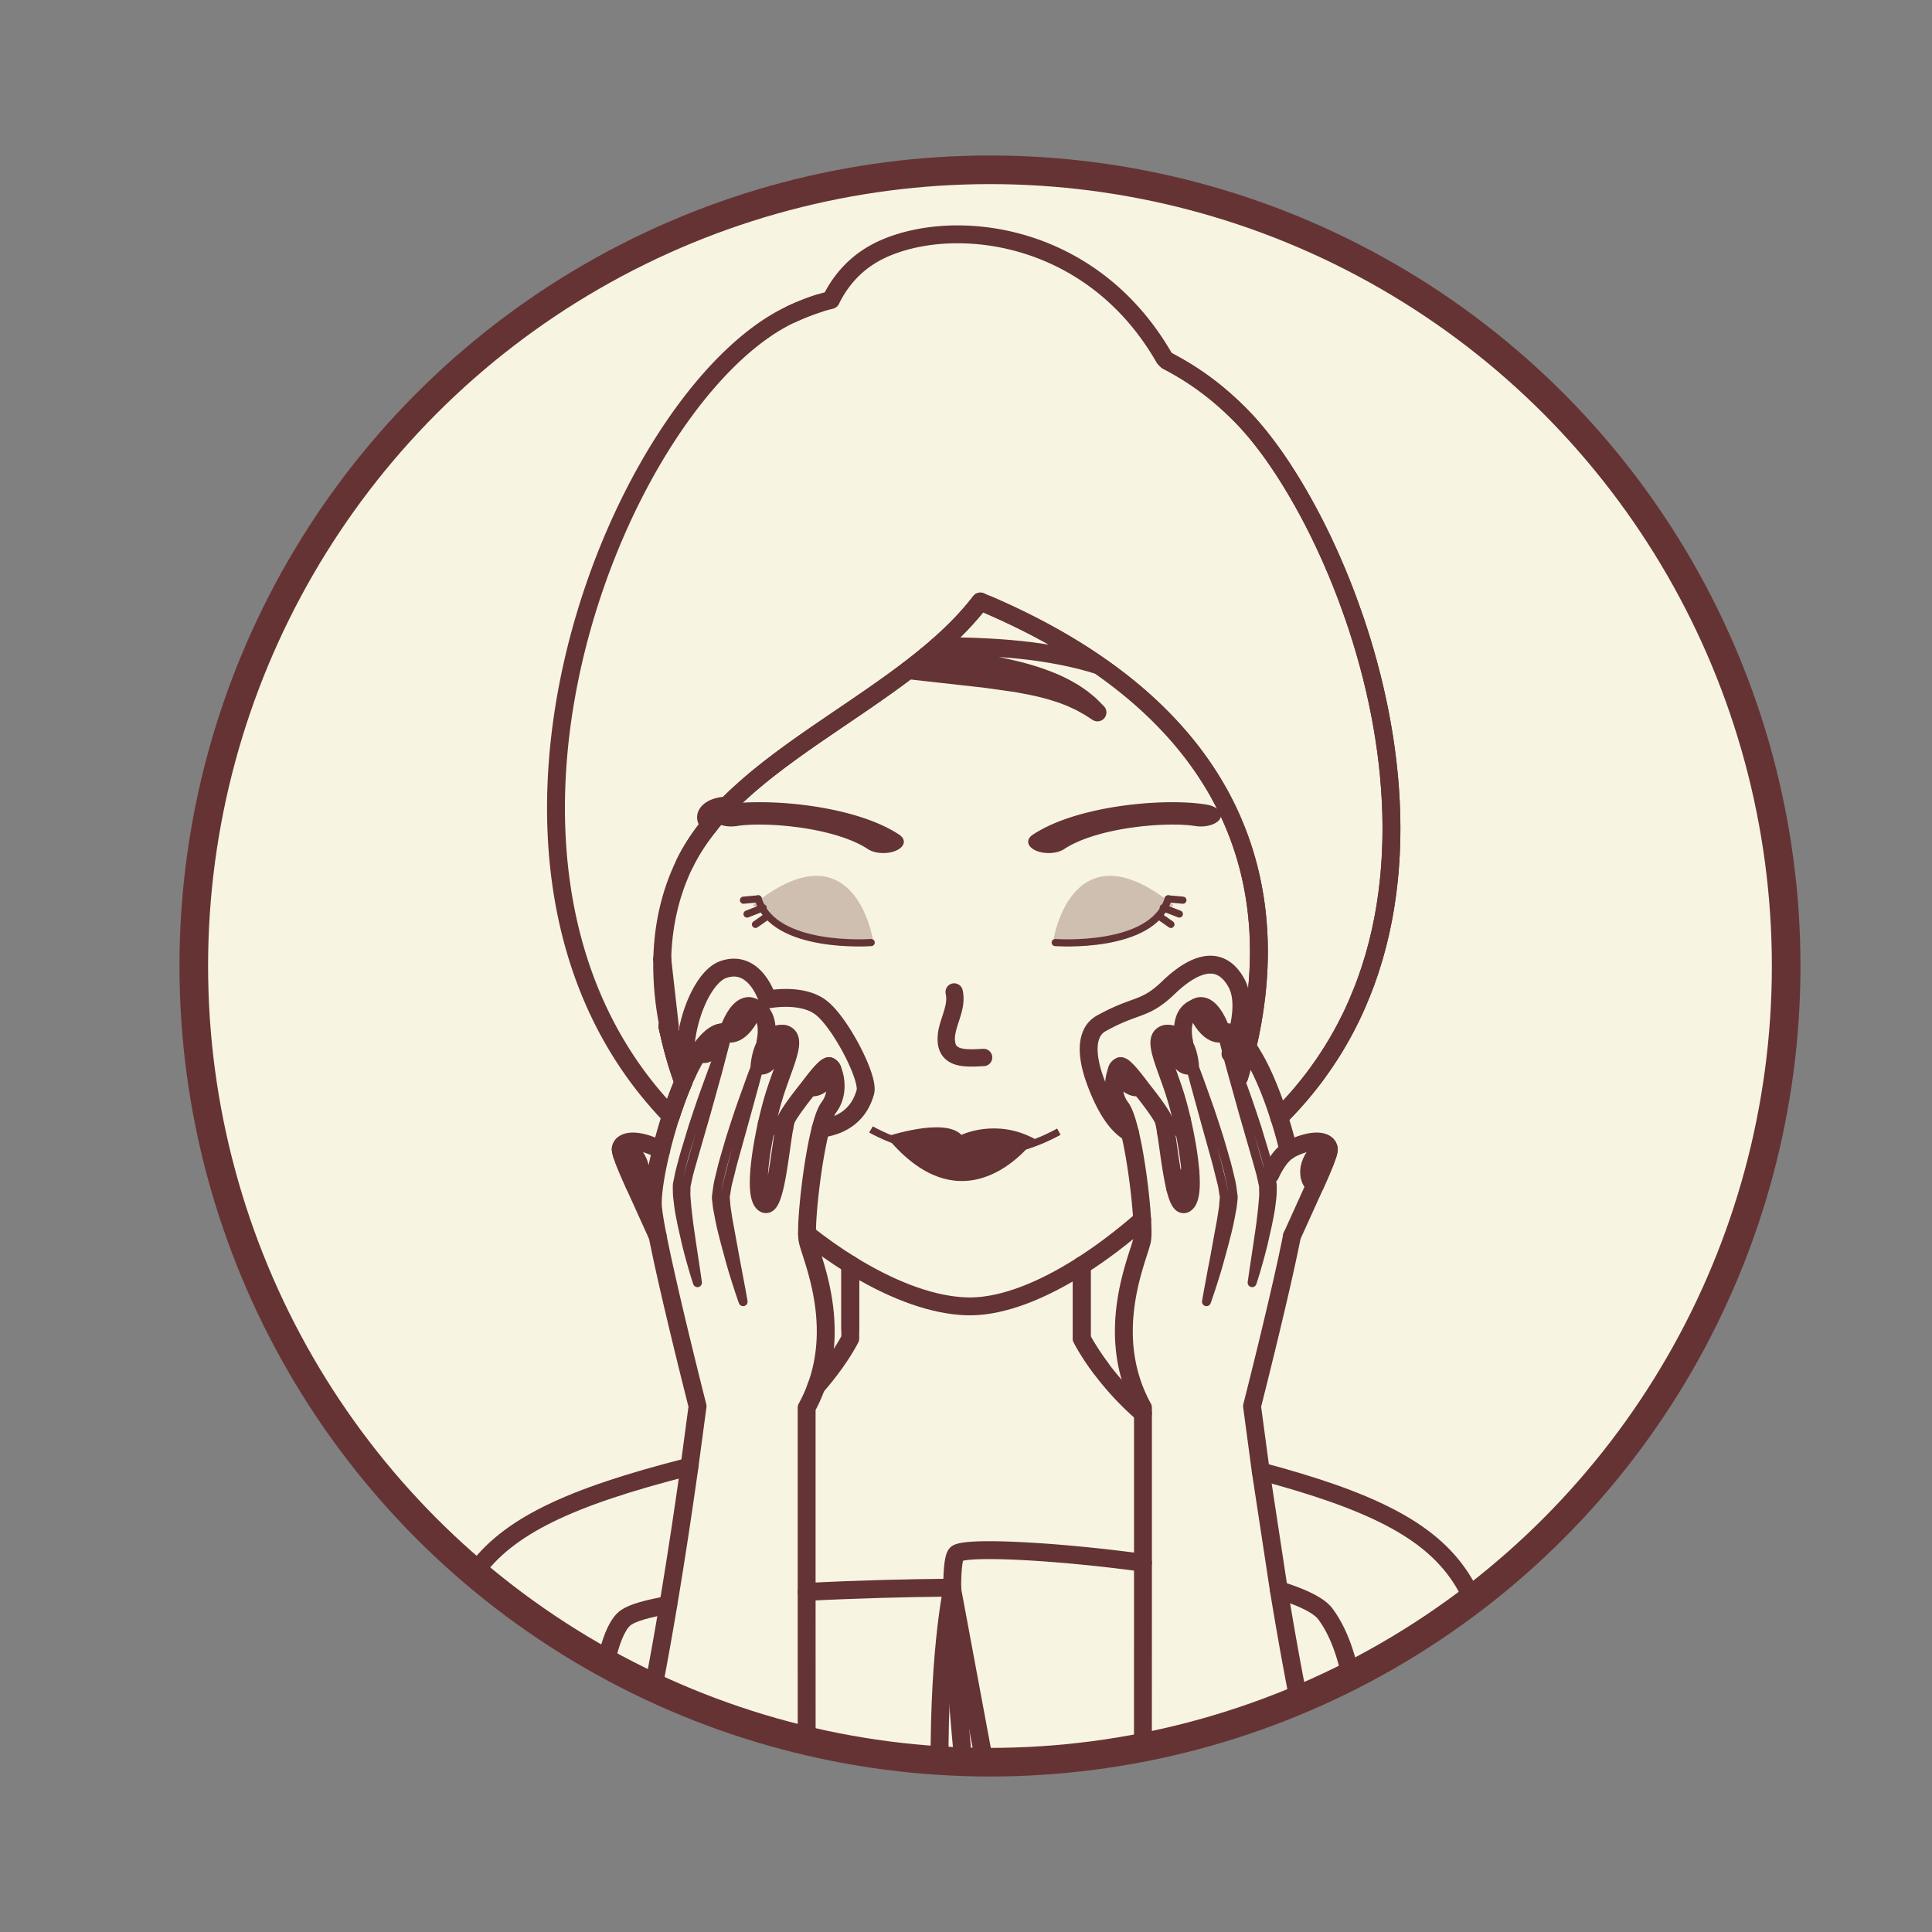 <svg xmlns="http://www.w3.org/2000/svg" xmlns:xlink="http://www.w3.org/1999/xlink" viewBox="0 0 1080 1080" xmlns:v="https://vecta.io/nano"><rect x="0" y="0" width="1080" height="1080" fill="#808080" stroke="none"/><style><![CDATA[.J{stroke-miterlimit:10}.K{stroke-linejoin:round}.L{stroke-linecap:round}.M{clip-path:url(#B)}.N{stroke:#643336}.O{stroke-width:10}.P{fill:#643336}.Q{stroke-width:4}]]></style><defs><circle id="A" cx="553.4" cy="540" r="445.08"/></defs><use xlink:href="#A" fill="#f7f5e1"/><clipPath id="B"><use xlink:href="#A"/></clipPath><g class="M"><g fill="none" class="J K L N O"><path d="M475.31 706.85V743v5.21s-6.05 12.23-19.04 26.9c0 .02-.02.02-.02.02m148.45-67.72v40.81s1.74 3.49 5.31 8.96l1.43 2.14.36.53 1.17 1.66c.02.05.05.08.08.13l2.48 3.4a158.6 158.6 0 0 0 23.38 25.04"/><path d="M704.79 822.49c122.6 32.67 131.07 65.21 131.07 178.39h-98.59-98.37-70.4-15.3-11.12-4.16-12.51-13.89-60.59-98.36-108.43c0-115.84 8.9-147.21 139.94-180.71l1.32-.35M475.31 743v-36.15m140.23 58.19l-2.48-3.4c-.03-.05-.07-.08-.08-.13l-1.17-1.66-.36-.53-1.43-2.14c-3.57-5.48-5.31-8.96-5.31-8.96v-40.81m60.75-52.11c-2.75 3.04-5.57 6.05-8.47 9.01"/><path d="M638.48 681.87c-10.95 9.59-22.36 18.27-33.77 25.54-21.69 13.84-43.31 22.58-61.59 22.86-1.99.03-4.01-.03-6.07-.2-18.6-1.35-40.24-9.9-61.73-23.22-8.14-5.03-16.26-10.75-24.17-17.02M370.2 536.11c.43-17.64 4-35.83 12.5-53.32 3.8-7.81 8.67-15.11 14.32-22.03-.84-.61-1.5-1.32-1.91-2.1-1.78-3.44 1.86-7.04 8.12-8.04 1.1-.18 2.24-.35 3.39-.48 27.56-27.95 67.56-50.02 101.06-75.52 3.58-2.71 7.09-5.48 10.49-8.3 2.04-1.66 4.03-3.35 5.99-5.08 8.93-7.81 17.03-16.06 23.86-24.98M382 604.9c-3.6-9.62-6.53-20.27-8.88-31.19"/><path d="M370.2 536.11l4.26 37.62h-.81c-.18 0-.36 0-.53-.02m151.03-212.49h.07c30.95 0 62.12 1.92 90.29 10.85m-106.84 2.53l4.13.53 38.71 4.32 17.61 2.47c5.52 1.02 10.77 1.96 15.49 3.21 2.38.59 4.64 1.23 6.74 1.94 2.15.61 4.13 1.33 5.97 2.09 1.89.64 3.57 1.48 5.13 2.19 1.59.69 3.03 1.4 4.26 2.14 2.55 1.35 4.49 2.57 5.77 3.45l1.99 1.3m-95.31-31.94l14.49 1.84c6.53.79 12.92 1.92 19.12 2.99 6.22 1.04 12.18 2.42 17.82 3.8 5.64 1.48 10.93 3.07 15.69 4.97 4.78 1.79 9.04 3.83 12.63 5.95 1.83.99 3.47 2.04 4.92 3.09 1.5.99 2.81 1.97 3.93 2.96 2.35 1.81 3.96 3.5 5.05 4.64l1.66 1.69c.02.02.03.02.03.02m101.6 226.38c122.42-121.51 38.08-331.45-20.85-391.75-13.5-13.81-26.96-23.5-41.84-31.23M552.28 338.04c72.97 31.5 113.16 72.07 133.48 113.75 1.25 2.53 2.4 5.08 3.49 7.63v.02c19.12 44.48 16.59 89.66 8.01 125.97 0 .02-.02.02-.02.03l-.95 3.85c-1.09 4.39-2.29 8.63-3.54 12.71"/><path d="M715.1 624.63l1.41-1.41 2.71-2.8 2.63-2.83 2.57-2.84 2.5-2.88.33-.38 4.47-5.46 2.3-2.96 2.24-2.98 4.24-6.04 4.03-6.17 1.89-3.09 1.86-3.14 1.71-3.01c.02-.05.03-.08.07-.13l1.73-3.17 3.26-6.4c.02-.05.05-.1.08-.16l1.45-3.06 2.02-4.47 3.54-8.62 1.25-3.3 2.1-5.99.26-.81 2.07-6.61a2.4 2.4 0 0 1 .12-.38l.85-3.01.92-3.39a241.51 241.51 0 0 0 3.81-17.13l.05-.26.56-3.21c.97-5.76 1.74-11.56 2.33-17.36l.33-3.5c0-.03 0-.08.02-.13l.49-6.86.2-3.5c.16-3.5.26-7 .31-10.52.21-17.74-1.18-35.52-3.83-52.91-3.6-23.66-9.52-46.68-16.85-68.14l-4.28-11.9a411.59 411.59 0 0 0-9.31-22.67l-3.29-7.19a365.94 365.94 0 0 0-8.55-17.05l-3.52-6.43-3.55-6.18-3.58-5.94-3.6-5.67c-7.83-11.99-15.72-22.05-23.2-29.71-13.5-13.81-26.97-23.5-41.85-31.22l-1.51-1.45c-40.48-70.69-117.04-79.06-157.09-61.12-14.81 6.63-23.84 17.4-29.32 28.61l-1.07.28c-7.14 1.78-13.4 4.09-20.88 7.56-95.81 44.48-203.4 307.74-67.55 448.31 2.12-6.56 4.49-13.02 7.02-18.96-3.6-9.62-6.53-20.27-8.88-31.19"/><path d="M373.12 573.71c2.35 10.92 5.28 21.57 8.88 31.19-2.53 5.94-4.9 12.4-7.02 18.96m-4.78-87.75c-.3 13.01 1.09 25.72 3.45 37.62 2.19 11.1 5.23 21.47 8.52 30.78v.02"/></g><defs><path id="C" d="M382.7 482.77c29.23-60.04 120.77-90.19 164.05-144.91l1.26-1.62c26.05 10.92 48.03 22.97 66.49 35.83 35.2 24.48 57.66 51.86 71.26 79.71a185.05 185.05 0 0 1 3.49 7.65c19.11 44.48 16.59 89.66 7.99 125.95 0 .02-.02.03-.02.03l-.94 3.86a257.02 257.02 0 0 1-3.54 12.69"/><path id="D" d="M457.75,169.6c-4.99,1.58-10.07,3.55-15.22,5.94"/></defs><clipPath ><use xlink:href="#C"/></clipPath><g fill="none" class="N J K"><g class="O"><g class="L"><use xlink:href="#C"/><use xlink:href="#D"/><path d="M450.91 889.89c26.88-1.41 55.54-2.17 81.36-2.38m226.7 112.61h-21.9-98.17-85.83H540h-14.6-74.47-98.16-20.88s.92-84.01 18.1-95.96c3.85-2.66 12.15-4.98 23.56-6.97"/></g><path d="M532.25 888.27s-8.43 38.93-6.84 112.61l27.88.41-21.04-113.02z"/><g class="L"><path d="M638.92 873.61c-50.12-6.82-100.42-9.22-104.31-4.9-1.61 1.79-2.29 8.85-2.33 18.79-.02.26-.02.53-.02.79-.13 36.9 7.74 111.83 7.74 111.83h13.07 85.83 98.16 21.9c.66-27.1.54-72.87-18.1-97.95-3.55-4.78-12.97-9.26-25.96-13.32m-63.17-256.47v-.02c3.14-1.68 6.15-3.9 8.96-6.26m-29.04 7.15c-6.64-3.73-13.24-12.38-19.25-28.69-5.97-16.18-4.98-27.9 3.14-32.44 19.91-11.1 24.06-6.99 37.69-20.09s28.56-19.44 37.9-2.63c4.08 7.33 3.37 18.47.13 29.81 0 0 0 .02-.02.03-.51 1.79-1.09 3.62-1.73 5.41-.51 1.48-1.07 2.94-1.66 4.39m-303.79 11.22c-4.67-20.52 6.84-53.92 20.57-58.4 17.77-5.82 24.45 16.89 24.45 16.89s19.19-3.96 30.06 4.64c10.89 8.6 26.74 39.3 24.6 47.04-3.6 13.01-13.17 18.91-24.98 20.55m-20.33-.58c-3.27-.51-6.58-1.2-9.82-2.01m-60.98 62.66l-12.79-28.25-2.75-6.2-.54-1.25-1.74-4.16-.56-1.38-1.58-4.31-.21-.67-.38-1.55-.07-.56c-.02-.2-.02-.36 0-.49a3.12 3.12 0 0 1 .15-.62c1.4-4.85 10.49-4.65 21.03.62.48.23.94.51 1.38.81"/></g><path d="M348.07 640.08c-.52.59-.93 1.27-1.05 2.14-.28 2 3.19 10.28 7.83 20.58 7.68-7.75-.11-19.57-6.78-22.72zm110.69-9.1c-4.52 17.51-7.86 47.45-7.61 58.85.03 1.4.1 2.5.25 3.29 1.5 8.39 18.63 44.4 4.88 82 0 .02-.02.02-.02.02-1.41 3.93-3.19 7.88-5.34 11.81V889.9l.02 110.23v.76h-98.36l.2-.76c7.68-29.73 14.85-67.47 20.78-102.93 4.92-29.24 8.99-56.94 11.86-77.36l4.52-33.76s-15.79-62.01-22.3-95.02c-1.35-6.88-2.29-12.48-2.61-16.02-.58-6.25 1.22-18.37 4.55-32 1.51-6.22 3.34-12.74 5.41-19.17 2.12-6.56 4.49-13.02 7.02-18.96.05-.11.1-.25.16-.38v-.02c.62-1.45 1.27-2.86 1.89-4.24 2.07-4.44 4.24-8.48 6.46-11.89 1.12-1.69 2.17-3.12 3.19-4.36a22.22 22.22 0 0 1 .59-.71c.39-.46.77-.89 1.15-1.28.12-.13.25-.25.36-.36.15-.16.28-.3.43-.43l.41-.4c.26-.26.54-.49.81-.72.25-.2.48-.4.72-.58l.89-.64a9.93 9.93 0 0 1 1.02-.64c.2-.12.39-.21.58-.3 0-.02.02-.02.03-.02 1.3-.59 2.6-.87 3.88-.81h.02c.69.03 1.38.18 2.07.44 0-.02.02-.03.02-.05.44-.89 7.65-15.42 12.41-14.72a12.49 12.49 0 0 1 2.48.62l.02.02c10.05 3.68 6.3 18.99 6.3 18.99s.92-.77 2.29-1.69c.02-.02.03-.02.03-.02 1.86-1.25 4.54-2.71 6.91-2.81h.02c1.38-.07 2.63.33 3.58 1.48 3.85 4.67-4.14 19.47-8.96 36.45-1 3.54-2.1 7.86-3.14 12.53-2.83 12.81-5.23 28.25-4.28 37.29.38 3.52 1.25 6.07 2.81 7.12 1.13.79 2.17.23 3.09-1.27 3.98-6.43 6.23-30.26 8.19-41.14.41-2.29.81-4 1.2-4.87 1.43-3.16 7.45-11.33 13.1-18.27 0 0 .03-.05.1-.13 5.03-6.15 9.73-11.3 10.74-11.12a2.53 2.53 0 0 1 .33.16c.51.33 1.1 1.22 1.63 2.48 1.87 4.43 3.07 13.44-2.24 20.42-1.58 2.12-3.13 6.42-4.54 11.94z"/></g><g stroke-width="5"><path d="M406.66 577.58l-1.45 6.04-4.14 15.81-6.18 22.23-7.31 25.36c-1.13 4.28-2.62 8.68-3.37 12.75l-.68 3.08c-.06.64-.05 2.06-.08 3.04-.13 2.22.1 4.23.28 6.23.28 3.95.87 8.07 1.28 11.86l1.55 10.76 2.43 16.14.89 6.15s-2.92-8.56-6.18-21.72l-2.41-10.69c-.72-3.86-1.68-7.77-2.11-12.24-.28-2.2-.59-4.45-.55-6.59 0-1.19-.1-1.96-.02-3.5l.68-3.4c.82-4.67 2.19-8.83 3.31-13.27l3.9-12.91c1.26-4.26 2.74-8.37 4.05-12.39 2.65-8.03 5.49-15.4 7.76-21.77 2.3-6.36 4.51-11.56 5.94-15.24l2.41-5.73zm21.24 4.88l-1.55 6.29-4.34 16.47-6.36 23.18-3.63 13.04c-1.18 4.44-2.59 8.93-3.6 13.45l-1.71 6.74c-.55 2.23-.71 4.28-1.11 6.41l-.13.79c-.02.06-.05.43-.06.23l.04.43.15 1.71.26 3.4.97 6.41 4.29 23.54 3.16 16.73 1.13 6.37s-.82-2.21-2.11-6.12c-1.21-3.93-3.15-9.5-5.01-16.3l-2.99-11c-.99-3.95-2.1-8.02-2.96-12.46l-1.29-6.8-.39-3.39-.18-1.71-.04-.43c-.01-.48.03-.4.04-.63l.12-.92c.37-2.42.59-5.04 1.14-7.35l1.66-6.91c1.1-4.64 2.56-9.09 3.81-13.56 1.24-4.47 2.75-8.77 4.08-12.98 2.68-8.4 5.62-16.09 7.95-22.74 2.38-6.64 4.66-12.06 6.15-15.9l2.51-5.99z"/></g><g class="O"><path d="M390.52 588.37s6.35 5.68 14.11-11.21c0 0-5.6-1.74-14.11 11.21zm16.14-10.79s7.51 3.27 14.93-14.12c0 .01-7.46-6.95-14.93 14.12zm31.59.43s-7.55 20.05-13.64 17.48c0 0 1.37-19.13 13.64-17.48zm14.49 29.27s4.43 3.85 12.8-8.6c0 0 .22-1.7-1.96-2.65s-10.84 11.25-10.84 11.25z"/><path d="M722.2 691.05l12.79-28.25 2.75-6.2.54-1.25 1.74-4.16.56-1.38 1.58-4.31.21-.67.38-1.55.07-.56c.02-.2.02-.36 0-.49a3.12 3.12 0 0 0-.15-.62c-1.4-4.85-10.49-4.65-21.03.62-.48.23-.94.51-1.38.81-4.32 2.83-7.71 8.27-10.16 13.58v.02" class="L"/><path d="M742.82 642.23c.02.13.02.3 0 .49 0 .16-.03.36-.07.56-.08.44-.21.95-.38 1.55l-.21.67-1.58 4.31-.56 1.38-1.74 4.16-.54 1.25-2.75 6.2c-7.7-7.74.1-19.57 6.77-22.71.39.44.72.94.9 1.51.08.2.13.41.16.63z"/><path d="M722.2 691.03c-6.51 33.04-22.3 95.04-22.3 95.04l4.88 36.42 10.11 66.36 1.35 8.16c5.95 35.52 13.14 73.33 20.82 103.11l.2.76H638.9v-.76l.02-110.28v-16.23-83.53-3.14c-22.86-41.6-2.14-84.57-.48-93.82.35-1.96.35-6 .03-11.25-.76-13.29-3.42-34.3-6.82-48.62-1.59-6.61-3.32-11.81-5.11-14.16-5.34-7.02-4.09-16.06-2.24-20.45.54-1.27 1.12-2.14 1.63-2.45a1.26 1.26 0 0 1 .33-.16c1-.18 5.71 4.97 10.74 11.12.07.08.1.13.1.13 5.66 6.94 11.66 15.11 13.1 18.27.51 1.1 1 3.57 1.53 6.82v.02c1.41 8.62 2.99 22.77 5.26 31.93 1.53 6.18 3.37 10.1 5.69 8.5 2.84-1.94 3.42-8.85 2.78-17.51-.66-9.03-2.65-19.98-4.77-29.2-.87-3.78-1.78-7.28-2.61-10.23-4.82-16.99-12.81-31.78-8.96-36.45.95-1.15 2.2-1.55 3.58-1.48h.02c2.4.1 5.03 1.55 6.87 2.78.03.02.05.03.07.05a29.2 29.2 0 0 1 2.27 1.69s-3.73-15.31 6.31-18.99l.02-.02c.74-.28 1.58-.49 2.48-.62 4.77-.71 11.97 13.83 12.41 14.72 0 .02.02.03.02.05.69-.26 1.38-.41 2.07-.44h.02c1.28-.07 2.58.21 3.88.81.26.12.53.26.81.43.44.21.89.49 1.32.82 2.01 1.4 4.01 3.52 5.99 6.18.49.66.99 1.33 1.45 2.06l.62.94c1.4 2.14 2.78 4.54 4.11 7.12 4.31 8.32 8.32 18.61 11.67 29.14 1.97 6.18 3.72 12.43 5.16 18.4" class="L"/></g><g stroke-width="5"><path d="M683.17 577.58l1.45 6.04c1.03 3.81 2.29 9.31 4.14 15.81l6.18 22.23 7.31 25.36c1.13 4.28 2.62 8.68 3.37 12.75l.68 3.08c.06.64.05 2.06.08 3.04.13 2.22-.1 4.23-.29 6.23-.28 3.95-.87 8.07-1.28 11.86l-1.55 10.76-2.43 16.14-.89 6.15s2.92-8.56 6.18-21.72l2.41-10.69c.72-3.86 1.68-7.77 2.11-12.24.29-2.2.59-4.45.55-6.59 0-1.19.1-1.96.02-3.5l-.68-3.4c-.82-4.67-2.19-8.83-3.31-13.27l-3.9-12.91c-1.26-4.26-2.74-8.37-4.05-12.39-2.65-8.03-5.49-15.4-7.76-21.77-2.3-6.36-4.52-11.56-5.94-15.24l-2.4-5.73zm-21.24 4.88l1.55 6.29 4.34 16.47 6.36 23.18 3.63 13.04c1.18 4.44 2.59 8.93 3.6 13.45l1.71 6.74c.55 2.23.71 4.28 1.11 6.41l.13.79c.02.06.05.43.06.23l-.04.43-.15 1.71-.26 3.4-.97 6.41-4.29 23.54c-1.41 6.89-2.35 12.7-3.16 16.73l-1.13 6.37s.82-2.21 2.11-6.12c1.21-3.93 3.15-9.5 5.01-16.3l2.99-11c.99-3.95 2.1-8.02 2.96-12.46l1.29-6.8.39-3.39.18-1.71.04-.43c.01-.48-.03-.4-.04-.63l-.12-.92c-.37-2.42-.59-5.04-1.14-7.35l-1.66-6.91c-1.1-4.64-2.56-9.09-3.81-13.56-1.24-4.47-2.75-8.77-4.08-12.98-2.68-8.4-5.62-16.09-7.95-22.74-2.38-6.64-4.66-12.06-6.15-15.9l-2.51-5.99z"/></g><g class="O"><path d="M699.31 588.38s-1.13 1-3.03.9c-1.73-.08-4.08-1.1-6.77-4.64-1.35-1.79-2.81-4.21-4.31-7.48 0 0 .02 0 .03-.02h.02c.26-.07 1.64-.3 3.88.81.26.11.53.26.81.43.41.23.84.53 1.3.86 1.71 1.23 3.72 3.17 5.99 6.18l1.46 2.02.62.94zm-16.14-10.8s-7.51 3.27-14.93-14.12c0 .01 7.46-6.95 14.93 14.12zm-31.59.43s7.56 20.05 13.64 17.48c0 0-1.37-19.13-13.64-17.48zm-14.49 29.27s-4.43 3.85-12.8-8.6c0 0-.22-1.7 1.96-2.65s10.84 11.25 10.84 11.25z"/></g></g><path d="M528.66 555.62c.77 3.23-.08 6.89-1.55 11.38-1.39 4.44-3.39 9.52-2.93 15.57a16.41 16.41 0 0 0 .69 3.68c.84 2.77 2.58 5.15 4.71 6.67 3.22 2.31 6.84 2.95 10.3 3.21 3.49.24 6.99 0 10.22-.16 2.67-.14 4.72-2.41 4.58-5.09a4.85 4.85 0 0 0-5.08-4.59c-4.36.25-8.62.44-11.41-.11-1.4-.26-2.34-.68-2.89-1.08-.55-.43-.85-.77-1.18-1.74l-.28-1.6c-.31-3.18.95-7.13 2.5-11.81 1.47-4.65 3.19-10.19 1.77-16.51-.59-2.6-3.2-4.23-5.8-3.64-2.62.61-4.25 3.21-3.65 5.82z" class="P"/><g class="P"><path d="M501.11 475.41c-4.85 2.22-12.01 1.87-16-.78-6.87-4.57-17.24-8.12-28.58-10.42-11.29-2.3-23.48-3.33-32.94-3.25-4.84.02-8.98.35-11.66.79-4.65.75-9.45-.22-12.2-2.22-.81-.59-1.44-1.27-1.84-2.03-1.71-3.32 1.79-6.79 7.84-7.76 1.06-.17 2.16-.33 3.27-.46 4.49-.56 9.34-.81 14.51-.84 12.53-.08 26.96 1.17 41.08 4.03 14.04 2.87 27.82 7.34 38.07 14.12 3.98 2.65 3.29 6.6-1.55 8.82zm181.01-17.91a6.49 6.49 0 0 1-.49.76c-2.22 2.84-7.99 4.38-13.55 3.49-2.68-.44-6.82-.78-11.66-.79-9.47-.08-21.65.95-32.94 3.25-11.34 2.3-21.71 5.85-28.58 10.42-4 2.65-11.15 3-16 .78-4.84-2.22-5.54-6.17-1.54-8.82 10.23-6.77 24.03-11.25 38.07-14.12 14.12-2.85 28.55-4.11 41.08-4.03 6.44.05 12.37.43 17.77 1.3 1.51.24 2.86.63 4 1.14 3.48 1.55 5.13 4.13 3.84 6.62z"/><path d="M420.82 506s41.37 31.17 67.02 18.68c0 0-10.56-64.4-67.02-18.68z" opacity=".28"/></g><g fill="none" class="J L N Q"><path d="M487 526.89s-54.5 4.06-63.15-24.42"/><path d="M426.62 507.46l-9.02 3.49m10.4 1.83l-5.68 3.97m1.54-14.28l-8.24.74"/></g><path d="M656.05 506s-41.37 31.17-67.02 18.68c0 0 10.56-64.4 67.02-18.68z" opacity=".28" class="P"/><g fill="none" class="J L N Q"><path d="M589.87 526.89s54.5 4.06 63.15-24.42"/><path d="M650.25 507.46l9.02 3.49m-10.4 1.83l5.68 3.97m-1.54-14.28l8.24.74"/></g><path d="M495.46 635.38s32.49-11.04 41.98-.97c0 0 19.41-9.51 41.09 2.32 0 .01-37.91 53.7-83.07-1.35z" class="P"/></g><g fill="none" class="J"><path d="M486.89 631.35s51.37 30.69 105.02 1.27" class="M N Q"/><use xlink:href="#A" stroke="#663334" stroke-width="16"/></g></svg>